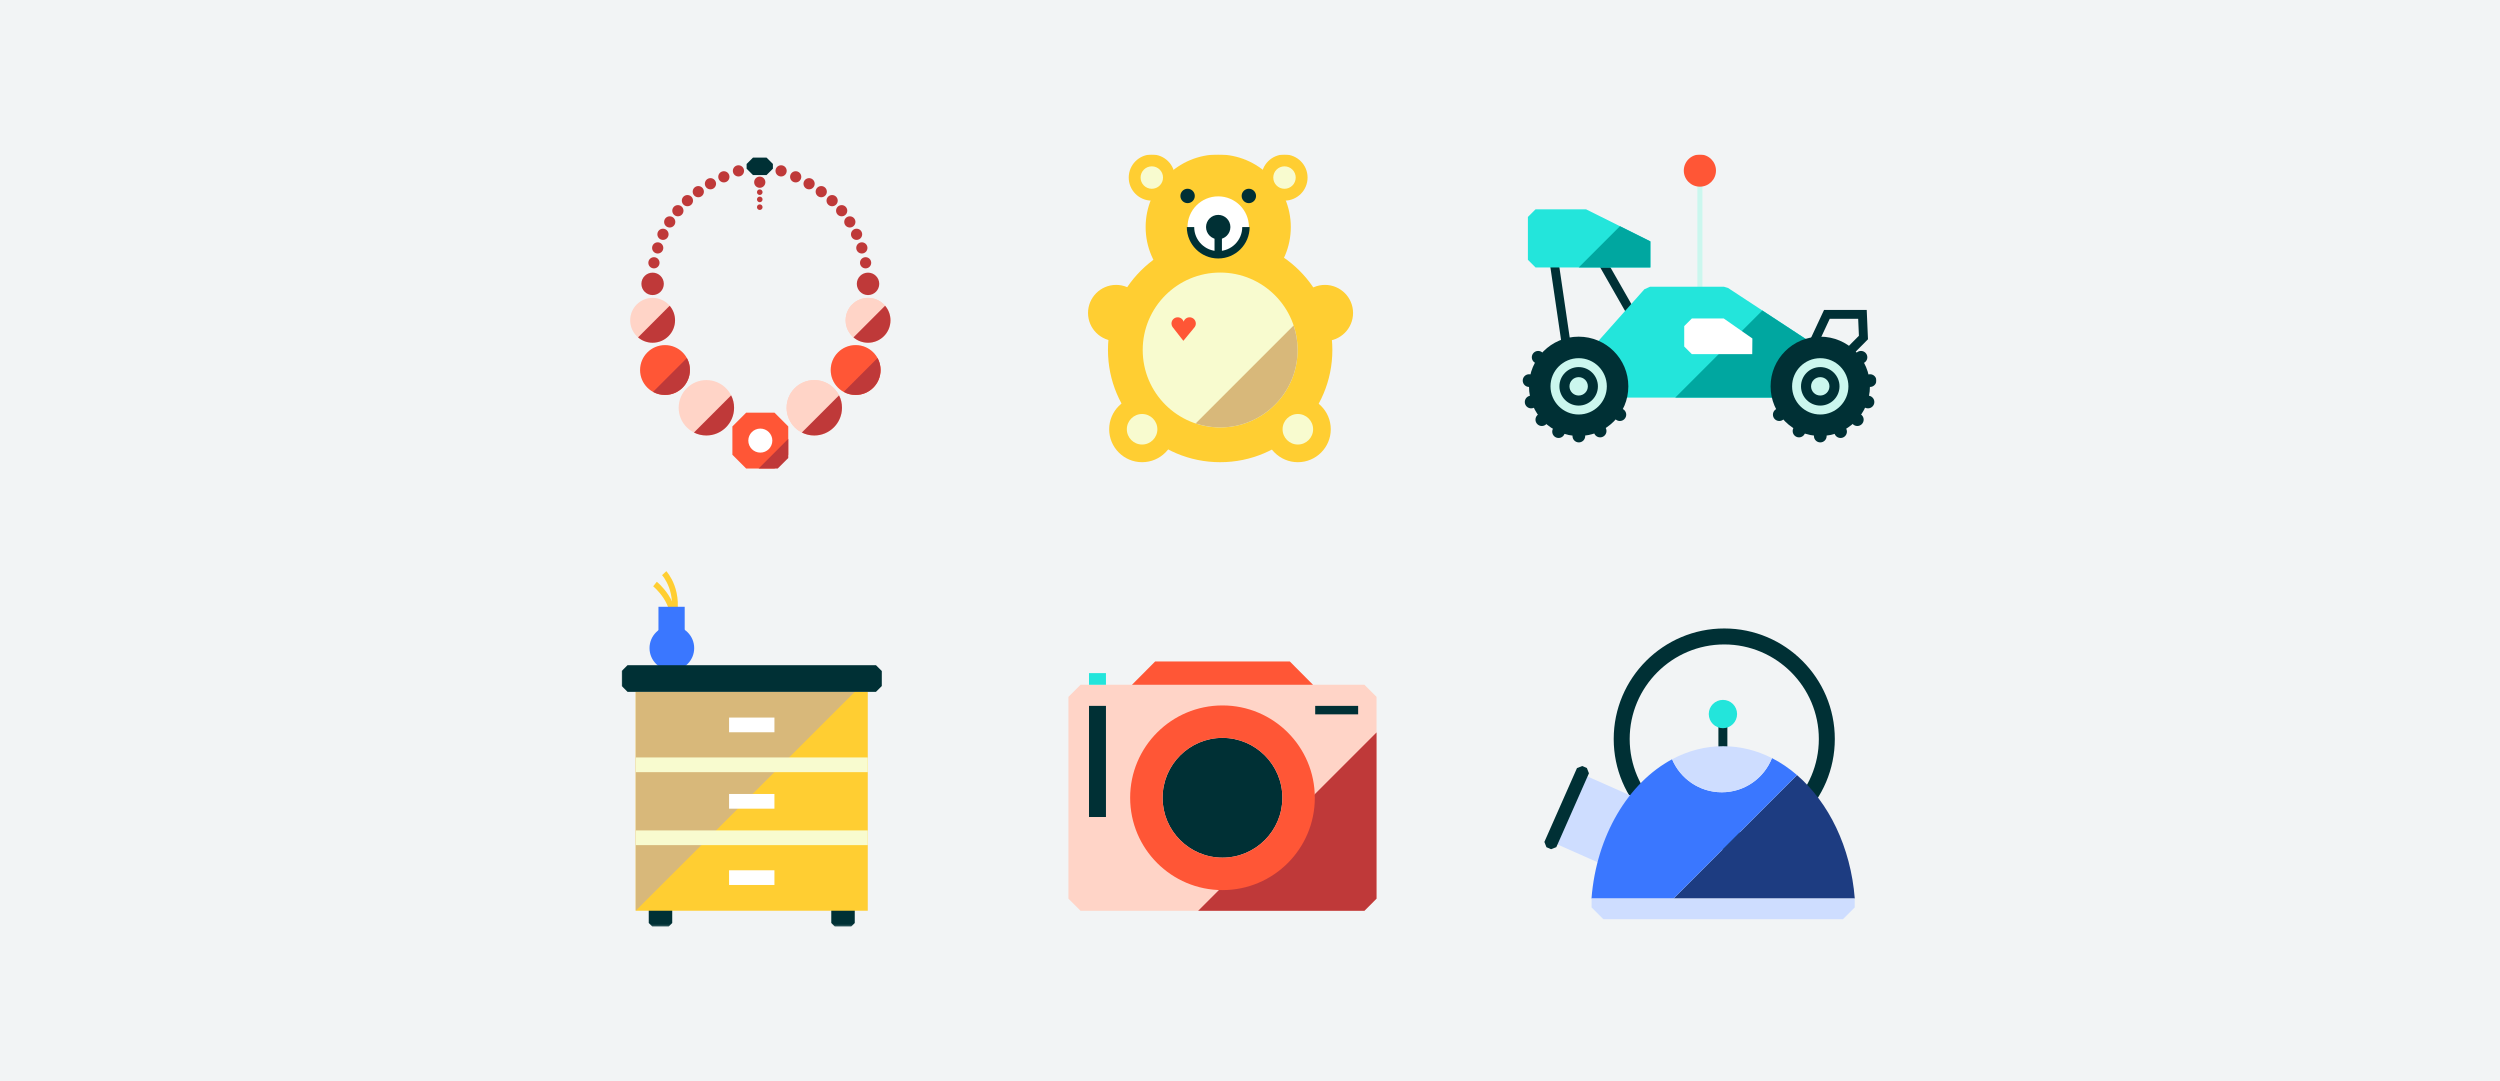 <?xml version="1.0" encoding="UTF-8"?>
<svg width="1327px" height="574px" viewBox="0 0 1327 574" version="1.1" xmlns="http://www.w3.org/2000/svg" xmlns:xlink="http://www.w3.org/1999/xlink">
    <!-- Generator: Sketch 59.1 (86144) - https://sketch.com -->
    <title>module</title>
    <desc>Created with Sketch.</desc>
    <defs>
        <polygon id="path-1" points="0 409.826 666 409.826 666 0 0 0"></polygon>
    </defs>
    <g id="ILLUSTRATION" stroke="none" stroke-width="1" fill="none" fill-rule="evenodd">
        <g transform="translate(-57, -3493)" id="illustration_types">
            <g transform="translate(0, 3290)">
                <g id="module" transform="translate(57, 203)">
                    <rect id="BG-Copy" fill="#F2F4F5" x="0" y="0" width="1327" height="574"></rect>
                    <g id="assets" transform="translate(330, 82)">
                        <path d="M376.537,336.246 L364.05,336.246 C362.584,334.78 361.762,333.958 360.295,332.492 L360.295,320.004 C361.762,318.538 362.584,317.716 364.05,316.25 L376.537,316.25 C378.003,317.716 378.825,318.538 380.291,320.004 L380.291,332.492 C378.825,333.958 378.003,334.78 376.537,336.246" id="Fill-1" fill="#003035"></path>
                        <polygon id="Fill-3" fill="#FFD4C7" points="394.234 281.468 243.553 281.468 237.125 287.896 237.125 395.017 243.553 401.445 394.234 401.445 400.662 395.017 400.662 287.896"></polygon>
                        <polygon id="Fill-5" fill="#BF3939" points="400.663 306.764 400.663 395.01 394.237 401.452 305.975 401.452"></polygon>
                        <path d="M318.894,309.671 C301.367,309.671 287.108,323.93 287.108,341.457 C287.108,358.984 301.367,373.242 318.894,373.242 C336.421,373.242 350.68,358.984 350.68,341.457 C350.68,323.93 336.421,309.671 318.894,309.671" id="Fill-7" fill="#003035"></path>
                        <path d="M318.894,373.242 C301.367,373.242 287.108,358.983 287.108,341.456 C287.108,323.929 301.367,309.671 318.894,309.671 C336.421,309.671 350.68,323.929 350.68,341.456 C350.68,358.983 336.421,373.242 318.894,373.242 M318.894,292.444 C291.825,292.444 269.882,314.388 269.882,341.456 C269.882,368.525 291.825,390.469 318.894,390.469 C345.963,390.469 367.906,368.525 367.906,341.456 C367.906,314.388 345.963,292.444 318.894,292.444" id="Fill-9" fill="#FF5636"></path>
                        <polygon id="Fill-11" fill="#FF5636" points="354.639 269.106 319.389 269.106 318.399 269.106 283.149 269.106 270.851 281.478 318.399 281.478 319.389 281.478 366.937 281.478"></polygon>
                        <mask id="mask-2" fill="white">
                            <use xlink:href="#path-1"></use>
                        </mask>
                        <g id="Clip-14"></g>
                        <polygon id="Fill-13" fill="#23E5DB" mask="url(#mask-2)" points="248.042 281.477 257.04 281.477 257.04 275.291 248.042 275.291"></polygon>
                        <polygon id="Fill-15" fill="#003035" mask="url(#mask-2)" points="248.042 351.666 257.04 351.666 257.04 292.679 248.042 292.679"></polygon>
                        <polygon id="Fill-16" fill="#003035" mask="url(#mask-2)" points="368.107 297.178 390.903 297.178 390.903 292.678 368.107 292.678"></polygon>
                        <path d="M26.819,407.935 L26.819,394.898 C26.08,394.159 25.666,393.745 24.927,393.006 L16.246,393.006 C15.507,393.745 15.093,394.159 14.354,394.898 L14.354,407.935 C15.093,408.673 15.507,409.088 16.246,409.827 L24.927,409.827 C25.666,409.088 26.08,408.673 26.819,407.935" id="Fill-17" fill="#003035" mask="url(#mask-2)"></path>
                        <path d="M123.706,407.935 L123.706,394.898 C122.967,394.159 122.553,393.745 121.814,393.006 L113.133,393.006 C112.394,393.745 111.98,394.159 111.241,394.898 L111.241,407.935 C111.98,408.673 112.394,409.088 113.133,409.827 L121.814,409.827 C122.553,409.088 122.967,408.673 123.706,407.935" id="Fill-18" fill="#003035" mask="url(#mask-2)"></path>
                        <path d="M22.551,222.234 C22.551,222.234 31.779,232.119 26.774,248.686" id="Stroke-19" stroke="#FFCE32" stroke-width="3.091" mask="url(#mask-2)"></path>
                        <path d="M17.667,228.013 C17.667,228.013 30.334,238.12 26.781,251.575" id="Stroke-20" stroke="#FFCE32" stroke-width="3.091" mask="url(#mask-2)"></path>
                        <polygon id="Fill-21" fill="#3A77FF" mask="url(#mask-2)" points="19.508 268.536 33.438 268.536 33.438 240.084 19.508 240.084"></polygon>
                        <path d="M38.476,262.016 C38.476,255.469 33.168,250.161 26.621,250.161 C20.074,250.161 14.766,255.469 14.766,262.016 C14.766,268.563 20.074,273.871 26.621,273.871 C33.168,273.871 38.476,268.563 38.476,262.016" id="Fill-22" fill="#3A77FF" mask="url(#mask-2)"></path>
                        <polygon id="Fill-23" fill="#FFCE32" mask="url(#mask-2)" points="7.451 401.416 130.609 401.416 130.609 285.227 7.451 285.227"></polygon>
                        <polygon id="Fill-24" fill="#D8B87A" mask="url(#mask-2)" points="123.721 285.227 7.451 285.227 7.451 401.386"></polygon>
                        <path d="M134.969,271.081 L3.091,271.081 C1.884,272.288 1.207,272.965 0,274.172 L0,282.136 C1.207,283.344 1.884,284.02 3.091,285.227 L134.969,285.227 C136.176,284.02 136.853,283.344 138.06,282.136 L138.06,274.172 C136.853,272.965 136.176,272.288 134.969,271.081" id="Fill-25" fill="#003035" mask="url(#mask-2)"></path>
                        <line x1="7.451" y1="323.957" x2="130.609" y2="323.957" id="Stroke-26" stroke="#F8FBCF" stroke-width="7.801" mask="url(#mask-2)"></line>
                        <line x1="7.451" y1="362.686" x2="130.609" y2="362.686" id="Stroke-27" stroke="#F8FBCF" stroke-width="7.801" mask="url(#mask-2)"></line>
                        <line x1="56.99" y1="343.343" x2="81.07" y2="343.343" id="Stroke-28" stroke="#FFFFFF" stroke-width="7.801" mask="url(#mask-2)"></line>
                        <line x1="56.99" y1="383.845" x2="81.07" y2="383.845" id="Stroke-29" stroke="#FFFFFF" stroke-width="7.801" mask="url(#mask-2)"></line>
                        <line x1="56.99" y1="302.787" x2="81.07" y2="302.787" id="Stroke-30" stroke="#FFFFFF" stroke-width="7.801" mask="url(#mask-2)"></line>
                        <path d="M501.509,104.31 C500.354,104.31 499.344,103.464 499.172,102.288 L491.981,53.299 C491.791,52.007 492.685,50.805 493.977,50.615 C495.28,50.425 496.472,51.32 496.661,52.612 L503.852,101.601 C504.041,102.893 503.148,104.095 501.855,104.285 C501.739,104.302 501.623,104.31 501.509,104.31" id="Fill-31" fill="#003035" mask="url(#mask-2)"></path>
                        <path d="M537.619,89.478 C536.797,89.478 535.999,89.05 535.562,88.285 L515.636,53.379 C514.99,52.245 515.385,50.8 516.519,50.153 C517.653,49.505 519.097,49.9 519.745,51.035 L539.67,85.941 C540.317,87.076 539.923,88.519 538.788,89.166 C538.419,89.379 538.015,89.478 537.619,89.478" id="Fill-32" fill="#003035" mask="url(#mask-2)"></path>
                        <path d="M546.03,59.965 L485.066,59.965 C483.482,58.382 482.594,57.494 481.011,55.91 L481.011,33.158 C482.594,31.574 483.482,30.687 485.066,29.103 L511.873,29.103 L546.03,46.123 L546.03,59.965 Z" id="Fill-33" fill="#23E5DB" mask="url(#mask-2)"></path>
                        <path d="M572.3,72.884 C571.554,72.884 570.949,72.279 570.949,71.532 L570.949,10.79 C570.949,10.044 571.554,9.438 572.3,9.438 C573.046,9.438 573.651,10.044 573.651,10.79 L573.651,71.532 C573.651,72.279 573.046,72.884 572.3,72.884" id="Fill-34" fill="#CBF7EE" mask="url(#mask-2)"></path>
                        <path d="M580.843,8.543 C580.843,3.825 577.018,-0.001 572.3,-0.001 C567.582,-0.001 563.757,3.825 563.757,8.543 C563.757,13.261 567.582,17.085 572.3,17.085 C577.018,17.085 580.843,13.261 580.843,8.543" id="Fill-35" fill="#FF5636" mask="url(#mask-2)"></path>
                        <path d="M515.669,102.094 L529.602,129.06 L614.77,129.06 L630.051,98.948 L587.244,70.849 C586.486,70.622 585.777,70.41 585.019,70.184 L545.86,70.184 C544.804,70.658 543.887,71.07 542.83,71.545 L515.669,102.094 Z" id="Fill-36" fill="#23E5DB" mask="url(#mask-2)"></path>
                        <path d="M534.32,123.068 C534.32,108.505 522.515,96.701 507.953,96.701 C493.391,96.701 481.586,108.505 481.586,123.068 C481.586,137.63 493.391,149.435 507.953,149.435 C522.515,149.435 534.32,137.63 534.32,123.068" id="Fill-37" fill="#003035" mask="url(#mask-2)"></path>
                        <path d="M507.954,112.849 C502.319,112.849 497.735,117.433 497.735,123.069 C497.735,128.703 502.319,133.287 507.954,133.287 C513.589,133.287 518.173,128.703 518.173,123.069 C518.173,117.433 513.589,112.849 507.954,112.849 M507.954,138.018 C499.71,138.018 493.004,131.311 493.004,123.069 C493.004,114.825 499.71,108.119 507.954,108.119 C516.197,108.119 522.903,114.825 522.903,123.069 C522.903,131.311 516.197,138.018 507.954,138.018" id="Fill-38" fill="#CBF7EE" mask="url(#mask-2)"></path>
                        <path d="M489.827,107.647 C489.827,105.784 488.318,104.275 486.456,104.275 C484.595,104.275 483.085,105.784 483.085,107.647 C483.085,109.508 484.595,111.017 486.456,111.017 C488.318,111.017 489.827,109.508 489.827,107.647" id="Fill-39" fill="#003035" mask="url(#mask-2)"></path>
                        <path d="M485.007,120.017 C485.007,118.155 483.498,116.646 481.636,116.646 C479.775,116.646 478.266,118.155 478.266,120.017 C478.266,121.879 479.775,123.388 481.636,123.388 C483.498,123.388 485.007,121.879 485.007,120.017" id="Fill-40" fill="#003035" mask="url(#mask-2)"></path>
                        <path d="M486.104,131.387 C486.104,129.525 484.595,128.016 482.733,128.016 C480.872,128.016 479.363,129.525 479.363,131.387 C479.363,133.249 480.872,134.758 482.733,134.758 C484.595,134.758 486.104,133.249 486.104,131.387" id="Fill-41" fill="#003035" mask="url(#mask-2)"></path>
                        <path d="M491.771,140.754 C491.771,138.892 490.262,137.383 488.4,137.383 C486.539,137.383 485.029,138.892 485.029,140.754 C485.029,142.616 486.539,144.125 488.4,144.125 C490.262,144.125 491.771,142.616 491.771,140.754" id="Fill-42" fill="#003035" mask="url(#mask-2)"></path>
                        <path d="M500.661,147.112 C500.661,145.25 499.152,143.741 497.29,143.741 C495.429,143.741 493.92,145.25 493.92,147.112 C493.92,148.974 495.429,150.483 497.29,150.483 C499.152,150.483 500.661,148.974 500.661,147.112" id="Fill-43" fill="#003035" mask="url(#mask-2)"></path>
                        <path d="M511.428,149.458 C511.428,147.596 509.919,146.088 508.057,146.088 C506.196,146.088 504.686,147.596 504.686,149.458 C504.686,151.32 506.196,152.829 508.057,152.829 C509.919,152.829 511.428,151.32 511.428,149.458" id="Fill-44" fill="#003035" mask="url(#mask-2)"></path>
                        <path d="M522.722,146.788 C522.722,144.927 521.213,143.417 519.351,143.417 C517.49,143.417 515.981,144.927 515.981,146.788 C515.981,148.65 517.49,150.159 519.351,150.159 C521.213,150.159 522.722,148.65 522.722,146.788" id="Fill-45" fill="#003035" mask="url(#mask-2)"></path>
                        <path d="M533.198,138.096 C533.198,136.235 531.689,134.725 529.827,134.725 C527.966,134.725 526.456,136.235 526.456,138.096 C526.456,139.958 527.966,141.467 529.827,141.467 C531.689,141.467 533.198,139.958 533.198,138.096" id="Fill-46" fill="#003035" mask="url(#mask-2)"></path>
                        <path d="M654.438,107.647 C654.438,105.784 655.947,104.275 657.809,104.275 C659.67,104.275 661.179,105.784 661.179,107.647 C661.179,109.508 659.67,111.017 657.809,111.017 C655.947,111.017 654.438,109.508 654.438,107.647" id="Fill-47" fill="#003035" mask="url(#mask-2)"></path>
                        <path d="M659.258,120.017 C659.258,118.155 660.767,116.646 662.629,116.646 C664.49,116.646 666,118.155 666,120.017 C666,121.879 664.49,123.388 662.629,123.388 C660.767,123.388 659.258,121.879 659.258,120.017" id="Fill-48" fill="#003035" mask="url(#mask-2)"></path>
                        <path d="M658.161,131.387 C658.161,129.525 659.67,128.016 661.532,128.016 C663.393,128.016 664.903,129.525 664.903,131.387 C664.903,133.249 663.393,134.758 661.532,134.758 C659.67,134.758 658.161,133.249 658.161,131.387" id="Fill-49" fill="#003035" mask="url(#mask-2)"></path>
                        <path d="M652.494,140.754 C652.494,138.892 654.003,137.383 655.865,137.383 C657.726,137.383 659.235,138.892 659.235,140.754 C659.235,142.616 657.726,144.125 655.865,144.125 C654.003,144.125 652.494,142.616 652.494,140.754" id="Fill-50" fill="#003035" mask="url(#mask-2)"></path>
                        <path d="M643.604,147.112 C643.604,145.25 645.113,143.741 646.975,143.741 C648.836,143.741 650.346,145.25 650.346,147.112 C650.346,148.974 648.836,150.483 646.975,150.483 C645.113,150.483 643.604,148.974 643.604,147.112" id="Fill-51" fill="#003035" mask="url(#mask-2)"></path>
                        <path d="M632.838,149.458 C632.838,147.596 634.347,146.088 636.209,146.088 C638.07,146.088 639.579,147.596 639.579,149.458 C639.579,151.32 638.07,152.829 636.209,152.829 C634.347,152.829 632.838,151.32 632.838,149.458" id="Fill-52" fill="#003035" mask="url(#mask-2)"></path>
                        <path d="M621.543,146.788 C621.543,144.927 623.052,143.417 624.914,143.417 C626.775,143.417 628.285,144.927 628.285,146.788 C628.285,148.65 626.775,150.159 624.914,150.159 C623.052,150.159 621.543,148.65 621.543,146.788" id="Fill-53" fill="#003035" mask="url(#mask-2)"></path>
                        <path d="M611.067,138.096 C611.067,136.235 612.576,134.725 614.438,134.725 C616.299,134.725 617.808,136.235 617.808,138.096 C617.808,139.958 616.299,141.467 614.438,141.467 C612.576,141.467 611.067,139.958 611.067,138.096" id="Fill-54" fill="#003035" mask="url(#mask-2)"></path>
                        <path d="M512.834,123.068 C512.834,120.372 510.649,118.187 507.954,118.187 C505.258,118.187 503.073,120.372 503.073,123.068 C503.073,125.763 505.258,127.948 507.954,127.948 C510.649,127.948 512.834,125.763 512.834,123.068" id="Fill-55" fill="#CBF7EE" mask="url(#mask-2)"></path>
                        <polygon id="Fill-56" fill="#00A7A0" mask="url(#mask-2)" points="630.051 98.95 614.772 129.062 559.19 129.062 605.446 82.806"></polygon>
                        <path d="M600.085,105.989 L568.038,105.989 C566.455,104.406 565.567,103.518 563.983,101.935 L563.983,91.097 L568.038,87.043 L584.957,87.043 L600.163,97.662 L600.085,105.989 Z" id="Fill-57" fill="#FFFFFF" mask="url(#mask-2)"></path>
                        <path d="M636.554,97.228 L649.553,103.434 L656.707,96.219 L656.322,87.234 L641.218,87.234 L636.554,97.228 Z M650.545,109.15 L630.285,99.477 L638.207,82.504 L660.856,82.504 L661.521,98.082 L650.545,109.15 Z" id="Fill-58" fill="#003035" mask="url(#mask-2)"></path>
                        <path d="M662.56,123.068 C662.56,108.505 650.755,96.701 636.193,96.701 C621.631,96.701 609.826,108.505 609.826,123.068 C609.826,137.63 621.631,149.435 636.193,149.435 C650.755,149.435 662.56,137.63 662.56,123.068" id="Fill-59" fill="#003035" mask="url(#mask-2)"></path>
                        <path d="M636.193,112.849 C630.558,112.849 625.974,117.433 625.974,123.069 C625.974,128.703 630.558,133.287 636.193,133.287 C641.828,133.287 646.412,128.703 646.412,123.069 C646.412,117.433 641.828,112.849 636.193,112.849 M636.193,138.018 C627.95,138.018 621.243,131.311 621.243,123.069 C621.243,114.825 627.95,108.119 636.193,108.119 C644.436,108.119 651.143,114.825 651.143,123.069 C651.143,131.311 644.436,138.018 636.193,138.018" id="Fill-60" fill="#CBF7EE" mask="url(#mask-2)"></path>
                        <path d="M641.074,123.068 C641.074,120.372 638.889,118.187 636.193,118.187 C633.498,118.187 631.313,120.372 631.313,123.068 C631.313,125.763 633.498,127.948 636.193,127.948 C638.889,127.948 641.074,125.763 641.074,123.068" id="Fill-61" fill="#CBF7EE" mask="url(#mask-2)"></path>
                        <polygon id="Fill-62" fill="#00A7A0" mask="url(#mask-2)" points="546.03 46.125 546.03 59.965 507.977 59.965 529.872 38.07"></polygon>
                        <path d="M81.102,166.698 L66.058,166.698 C63.205,163.844 61.605,162.245 58.752,159.392 L58.752,144.348 C61.605,141.495 63.205,139.896 66.058,137.042 L81.102,137.042 C83.955,139.896 85.555,141.495 88.408,144.348 L88.408,159.392 C85.555,162.245 83.955,163.844 81.102,166.698" id="Fill-63" fill="#FF5636" mask="url(#mask-2)"></path>
                        <path d="M76.881,10.918 L69.681,10.918 C68.361,9.598 67.621,8.858 66.301,7.538 L66.301,5.038 C67.621,3.718 68.361,2.978 69.681,1.658 L76.881,1.658 L80.261,5.038 L80.261,7.538 C78.941,8.858 78.201,9.598 76.881,10.918" id="Fill-64" fill="#003035" mask="url(#mask-2)"></path>
                        <path d="M116.922,134.445 C116.922,126.325 110.339,119.742 102.22,119.742 C94.1,119.742 87.517,126.325 87.517,134.445 C87.517,142.565 94.1,149.147 102.22,149.147 C110.339,149.147 116.922,142.565 116.922,134.445" id="Fill-65" fill="#FFD4C7" mask="url(#mask-2)"></path>
                        <path d="M59.642,134.445 C59.642,126.325 53.06,119.742 44.94,119.742 C36.82,119.742 30.237,126.325 30.237,134.445 C30.237,142.565 36.82,149.147 44.94,149.147 C53.06,149.147 59.642,142.565 59.642,134.445" id="Fill-66" fill="#FFD4C7" mask="url(#mask-2)"></path>
                        <path d="M137.409,114.408 C137.409,107.1 131.485,101.176 124.177,101.176 C116.869,101.176 110.945,107.1 110.945,114.408 C110.945,121.716 116.869,127.64 124.177,127.64 C131.485,127.64 137.409,121.716 137.409,114.408" id="Fill-67" fill="#FFD4C7" mask="url(#mask-2)"></path>
                        <path d="M79.959,151.87 C79.959,148.348 77.103,145.492 73.58,145.492 C70.058,145.492 67.202,148.348 67.202,151.87 C67.202,155.393 70.058,158.249 73.58,158.249 C77.103,158.249 79.959,155.393 79.959,151.87" id="Fill-68" fill="#FFFFFF" mask="url(#mask-2)"></path>
                        <path d="M36.215,114.408 C36.215,107.1 30.291,101.176 22.983,101.176 C15.675,101.176 9.751,107.1 9.751,114.408 C9.751,121.716 15.675,127.64 22.983,127.64 C30.291,127.64 36.215,121.716 36.215,114.408" id="Fill-69" fill="#FF5636" mask="url(#mask-2)"></path>
                        <path d="M142.661,88.017 C142.661,81.44 137.329,76.108 130.752,76.108 C124.175,76.108 118.843,81.44 118.843,88.017 C118.843,94.594 124.175,99.926 130.752,99.926 C137.329,99.926 142.661,94.594 142.661,88.017" id="Fill-70" fill="#FFD4C7" mask="url(#mask-2)"></path>
                        <path d="M28.317,88.017 C28.317,81.44 22.985,76.108 16.408,76.108 C9.831,76.108 4.499,81.44 4.499,88.017 C4.499,94.594 9.831,99.926 16.408,99.926 C22.985,99.926 28.317,94.594 28.317,88.017" id="Fill-71" fill="#FFD4C7" mask="url(#mask-2)"></path>
                        <path d="M136.706,68.671 C136.706,65.382 134.04,62.716 130.752,62.716 C127.463,62.716 124.797,65.382 124.797,68.671 C124.797,71.96 127.463,74.625 130.752,74.625 C134.04,74.625 136.706,71.96 136.706,68.671" id="Fill-72" fill="#BF3939" mask="url(#mask-2)"></path>
                        <path d="M22.362,68.671 C22.362,65.382 19.696,62.716 16.408,62.716 C13.119,62.716 10.453,65.382 10.453,68.671 C10.453,71.96 13.119,74.625 16.408,74.625 C19.696,74.625 22.362,71.96 22.362,68.671" id="Fill-73" fill="#BF3939" mask="url(#mask-2)"></path>
                        <path d="M132.436,57.488 C132.436,55.843 131.103,54.51 129.459,54.51 C127.815,54.51 126.482,55.843 126.482,57.488 C126.482,59.132 127.815,60.465 129.459,60.465 C131.103,60.465 132.436,59.132 132.436,57.488" id="Fill-74" fill="#BF3939" mask="url(#mask-2)"></path>
                        <path d="M130.443,49.593 C130.443,47.949 129.11,46.616 127.466,46.616 C125.821,46.616 124.488,47.949 124.488,49.593 C124.488,51.238 125.821,52.571 127.466,52.571 C129.11,52.571 130.443,51.238 130.443,49.593" id="Fill-75" fill="#BF3939" mask="url(#mask-2)"></path>
                        <path d="M127.645,42.369 C127.645,40.725 126.312,39.392 124.668,39.392 C123.024,39.392 121.691,40.725 121.691,42.369 C121.691,44.014 123.024,45.347 124.668,45.347 C126.312,45.347 127.645,44.014 127.645,42.369" id="Fill-76" fill="#BF3939" mask="url(#mask-2)"></path>
                        <path d="M124.067,35.794 C124.067,34.149 122.734,32.817 121.09,32.817 C119.445,32.817 118.112,34.149 118.112,35.794 C118.112,37.438 119.445,38.771 121.09,38.771 C122.734,38.771 124.067,37.438 124.067,35.794" id="Fill-77" fill="#BF3939" mask="url(#mask-2)"></path>
                        <path d="M119.732,29.846 C119.732,28.201 118.399,26.868 116.755,26.868 C115.111,26.868 113.778,28.201 113.778,29.846 C113.778,31.49 115.111,32.823 116.755,32.823 C118.399,32.823 119.732,31.49 119.732,29.846" id="Fill-78" fill="#BF3939" mask="url(#mask-2)"></path>
                        <path d="M114.667,24.5 C114.667,22.856 113.334,21.523 111.69,21.523 C110.045,21.523 108.712,22.856 108.712,24.5 C108.712,26.145 110.045,27.478 111.69,27.478 C113.334,27.478 114.667,26.145 114.667,24.5" id="Fill-79" fill="#BF3939" mask="url(#mask-2)"></path>
                        <path d="M108.894,19.735 C108.894,18.091 107.561,16.758 105.917,16.758 C104.272,16.758 102.939,18.091 102.939,19.735 C102.939,21.38 104.272,22.713 105.917,22.713 C107.561,22.713 108.894,21.38 108.894,19.735" id="Fill-80" fill="#BF3939" mask="url(#mask-2)"></path>
                        <path d="M102.44,15.529 C102.44,13.885 101.107,12.552 99.463,12.552 C97.818,12.552 96.485,13.885 96.485,15.529 C96.485,17.174 97.818,18.506 99.463,18.506 C101.107,18.506 102.44,17.174 102.44,15.529" id="Fill-81" fill="#BF3939" mask="url(#mask-2)"></path>
                        <path d="M95.327,11.858 C95.327,10.213 93.994,8.88 92.35,8.88 C90.706,8.88 89.373,10.213 89.373,11.858 C89.373,13.502 90.706,14.835 92.35,14.835 C93.994,14.835 95.327,13.502 95.327,11.858" id="Fill-82" fill="#BF3939" mask="url(#mask-2)"></path>
                        <path d="M87.582,8.699 C87.582,7.055 86.249,5.722 84.605,5.722 C82.961,5.722 81.628,7.055 81.628,8.699 C81.628,10.344 82.961,11.677 84.605,11.677 C86.249,11.677 87.582,10.344 87.582,8.699" id="Fill-83" fill="#BF3939" mask="url(#mask-2)"></path>
                        <path d="M14.137,57.488 C14.137,55.843 15.47,54.51 17.114,54.51 C18.759,54.51 20.092,55.843 20.092,57.488 C20.092,59.132 18.759,60.465 17.114,60.465 C15.47,60.465 14.137,59.132 14.137,57.488" id="Fill-84" fill="#BF3939" mask="url(#mask-2)"></path>
                        <path d="M16.13,49.593 C16.13,47.949 17.463,46.616 19.107,46.616 C20.752,46.616 22.084,47.949 22.084,49.593 C22.084,51.238 20.752,52.571 19.107,52.571 C17.463,52.571 16.13,51.238 16.13,49.593" id="Fill-85" fill="#BF3939" mask="url(#mask-2)"></path>
                        <path d="M18.928,42.369 C18.928,40.725 20.262,39.392 21.905,39.392 C23.55,39.392 24.884,40.725 24.884,42.369 C24.884,44.014 23.55,45.347 21.905,45.347 C20.262,45.347 18.928,44.014 18.928,42.369" id="Fill-86" fill="#BF3939" mask="url(#mask-2)"></path>
                        <path d="M22.507,35.794 C22.507,34.149 23.84,32.817 25.484,32.817 C27.129,32.817 28.461,34.149 28.461,35.794 C28.461,37.438 27.129,38.771 25.484,38.771 C23.84,38.771 22.507,37.438 22.507,35.794" id="Fill-87" fill="#BF3939" mask="url(#mask-2)"></path>
                        <path d="M26.841,29.846 C26.841,28.201 28.174,26.868 29.818,26.868 C31.463,26.868 32.796,28.201 32.796,29.846 C32.796,31.49 31.463,32.823 29.818,32.823 C28.174,32.823 26.841,31.49 26.841,29.846" id="Fill-88" fill="#BF3939" mask="url(#mask-2)"></path>
                        <path d="M31.907,24.5 C31.907,22.856 33.24,21.523 34.884,21.523 C36.529,21.523 37.861,22.856 37.861,24.5 C37.861,26.145 36.529,27.478 34.884,27.478 C33.24,27.478 31.907,26.145 31.907,24.5" id="Fill-89" fill="#BF3939" mask="url(#mask-2)"></path>
                        <path d="M37.679,19.735 C37.679,18.091 39.013,16.758 40.657,16.758 C42.3,16.758 43.633,18.091 43.633,19.735 C43.633,21.38 42.3,22.713 40.657,22.713 C39.013,22.713 37.679,21.38 37.679,19.735" id="Fill-90" fill="#BF3939" mask="url(#mask-2)"></path>
                        <path d="M44.134,15.529 C44.134,13.885 45.467,12.552 47.111,12.552 C48.756,12.552 50.088,13.885 50.088,15.529 C50.088,17.174 48.756,18.506 47.111,18.506 C45.467,18.506 44.134,17.174 44.134,15.529" id="Fill-91" fill="#BF3939" mask="url(#mask-2)"></path>
                        <path d="M51.246,11.858 C51.246,10.213 52.579,8.88 54.223,8.88 C55.868,8.88 57.201,10.213 57.201,11.858 C57.201,13.502 55.868,14.835 54.223,14.835 C52.579,14.835 51.246,13.502 51.246,11.858" id="Fill-92" fill="#BF3939" mask="url(#mask-2)"></path>
                        <path d="M58.992,8.699 C58.992,7.055 60.325,5.722 61.969,5.722 C63.614,5.722 64.947,7.055 64.947,8.699 C64.947,10.344 63.614,11.677 61.969,11.677 C60.325,11.677 58.992,10.344 58.992,8.699" id="Fill-93" fill="#BF3939" mask="url(#mask-2)"></path>
                        <path d="M76.258,14.718 C76.258,13.074 74.925,11.741 73.281,11.741 C71.636,11.741 70.303,13.074 70.303,14.718 C70.303,16.363 71.636,17.696 73.281,17.696 C74.925,17.696 76.258,16.363 76.258,14.718" id="Fill-94" fill="#BF3939" mask="url(#mask-2)"></path>
                        <path d="M74.77,27.962 C74.77,27.14 74.104,26.473 73.281,26.473 C72.459,26.473 71.793,27.14 71.793,27.962 C71.793,28.784 72.459,29.45 73.281,29.45 C74.104,29.45 74.77,28.784 74.77,27.962" id="Fill-95" fill="#BF3939" mask="url(#mask-2)"></path>
                        <path d="M74.77,23.849 C74.77,23.027 74.104,22.36 73.281,22.36 C72.459,22.36 71.793,23.027 71.793,23.849 C71.793,24.671 72.459,25.338 73.281,25.338 C74.104,25.338 74.77,24.671 74.77,23.849" id="Fill-96" fill="#BF3939" mask="url(#mask-2)"></path>
                        <path d="M74.77,20.009 C74.77,19.187 74.104,18.52 73.281,18.52 C72.459,18.52 71.793,19.187 71.793,20.009 C71.793,20.831 72.459,21.498 73.281,21.498 C74.104,21.498 74.77,20.831 74.77,20.009" id="Fill-97" fill="#BF3939" mask="url(#mask-2)"></path>
                        <path d="M88.412,150.948 L88.412,161.109 C86.227,163.294 85,164.509 82.814,166.694 L72.667,166.694 L88.412,150.948 Z" id="Fill-98" fill="#BF3939" mask="url(#mask-2)"></path>
                        <path d="M137.409,114.408 C137.409,107.1 131.485,101.176 124.177,101.176 C116.869,101.176 110.945,107.1 110.945,114.408 C110.945,121.716 116.869,127.64 124.177,127.64 C131.485,127.64 137.409,121.716 137.409,114.408" id="Fill-99" fill="#FF5636" mask="url(#mask-2)"></path>
                        <path d="M36.211,114.402 C36.211,121.719 30.29,127.64 22.985,127.64 C20.671,127.64 18.513,127.046 16.625,126.011 L34.595,108.042 C35.629,109.929 36.211,112.088 36.211,114.402" id="Fill-100" fill="#BF3939" mask="url(#mask-2)"></path>
                        <path d="M137.409,114.402 C137.409,121.719 131.488,127.64 124.183,127.64 C121.869,127.64 119.711,127.046 117.823,126.011 L135.793,108.042 C136.827,109.929 137.409,112.088 137.409,114.402" id="Fill-101" fill="#BF3939" mask="url(#mask-2)"></path>
                        <path d="M142.661,88.017 C142.661,81.44 137.329,76.108 130.752,76.108 C124.175,76.108 118.843,81.44 118.843,88.017 C118.843,94.594 124.175,99.926 130.752,99.926 C137.329,99.926 142.661,94.594 142.661,88.017" id="Fill-102" fill="#FFD4C7" mask="url(#mask-2)"></path>
                        <path d="M28.312,88.018 C28.312,94.598 22.986,99.924 16.406,99.924 C13.459,99.924 10.744,98.851 8.676,97.08 L25.455,80.287 C27.239,82.355 28.312,85.07 28.312,88.018" id="Fill-103" fill="#BF3939" mask="url(#mask-2)"></path>
                        <path d="M142.661,88.018 C142.661,94.598 137.335,99.924 130.755,99.924 C127.808,99.924 125.093,98.851 123.025,97.08 L139.804,80.287 C141.588,82.355 142.661,85.07 142.661,88.018" id="Fill-104" fill="#BF3939" mask="url(#mask-2)"></path>
                        <path d="M116.922,134.445 C116.922,126.325 110.339,119.742 102.22,119.742 C94.1,119.742 87.517,126.325 87.517,134.445 C87.517,142.565 94.1,149.147 102.22,149.147 C110.339,149.147 116.922,142.565 116.922,134.445" id="Fill-105" fill="#FFD4C7" mask="url(#mask-2)"></path>
                        <path d="M59.648,134.44 C59.648,142.571 53.055,149.151 44.937,149.151 C42.571,149.151 40.321,148.595 38.344,147.588 L58.084,127.847 C59.093,129.825 59.648,132.075 59.648,134.44" id="Fill-106" fill="#BF3939" mask="url(#mask-2)"></path>
                        <path d="M116.922,134.44 C116.922,142.571 110.329,149.151 102.211,149.151 C99.845,149.151 97.595,148.595 95.618,147.588 L115.358,127.847 C116.367,129.825 116.922,132.075 116.922,134.44" id="Fill-107" fill="#BF3939" mask="url(#mask-2)"></path>
                        <polygon id="Fill-108" fill="#003035" mask="url(#mask-2)" points="582.131 320.078 586.888 320.078 586.888 295.394 582.131 295.394"></polygon>
                        <path d="M585.238,260.07 C557.557,260.07 535.036,282.591 535.036,310.272 C535.036,337.953 557.557,360.473 585.238,360.473 C612.919,360.473 635.44,337.953 635.44,310.272 C635.44,282.591 612.919,260.07 585.238,260.07 M585.238,368.955 C552.88,368.955 526.555,342.63 526.555,310.272 C526.555,277.914 552.88,251.589 585.238,251.589 C617.596,251.589 643.921,277.914 643.921,310.272 C643.921,342.63 617.596,368.955 585.238,368.955" id="Fill-109" fill="#003035" mask="url(#mask-2)"></path>
                        <path d="M592.046,297.013 C592.046,292.862 588.681,289.496 584.53,289.496 C580.378,289.496 577.013,292.862 577.013,297.013 C577.013,301.164 580.378,304.53 584.53,304.53 C588.681,304.53 592.046,301.164 592.046,297.013" id="Fill-110" fill="#23E5DB" mask="url(#mask-2)"></path>
                        <polygon id="Fill-111" fill="#CEDDFF" mask="url(#mask-2)" points="529.619 380.819 493.553 364.84 509.533 328.774 545.599 344.753"></polygon>
                        <path d="M654.513,394.923 L558.349,394.923 L623.857,329.415 C640.707,343.969 652.373,367.645 654.513,394.923" id="Fill-112" fill="#1D3C81" mask="url(#mask-2)"></path>
                        <path d="M623.857,329.415 L558.35,394.923 L514.768,394.923 C517.385,361.509 534.293,333.481 557.553,321.02 C561.88,331.306 572.072,338.536 583.927,338.536 C596.044,338.536 606.389,331.02 610.552,320.401 C615.26,322.791 619.72,325.824 623.857,329.415" id="Fill-113" fill="#3A77FF" mask="url(#mask-2)"></path>
                        <path d="M610.55,320.401 C606.388,331.025 596.045,338.538 583.932,338.538 C572.07,338.538 561.883,331.306 557.554,321.015 C565.889,316.551 575.036,314.085 584.64,314.085 C593.787,314.085 602.538,316.332 610.55,320.401" id="Fill-114" fill="#CEDDFF" mask="url(#mask-2)"></path>
                        <path d="M654.478,394.932 L654.478,399.666 C652.043,402.101 650.67,403.464 648.235,405.91 L521.057,405.91 C518.622,403.464 517.248,402.101 514.813,399.666 L514.813,394.932 L654.478,394.932 Z" id="Fill-115" fill="#CEDDFF" mask="url(#mask-2)"></path>
                        <path d="M493.311,368.758 L490.851,367.695 C490.422,366.6 490.181,365.987 489.752,364.892 L507.07,325.69 C508.155,325.265 508.767,325.025 509.851,324.6 L512.311,325.663 C512.741,326.76 512.98,327.37 513.41,328.467 L496.092,367.669 C495.008,368.093 494.395,368.333 493.311,368.758" id="Fill-116" fill="#003035" mask="url(#mask-2)"></path>
                        <path d="M355.159,38.527 C355.159,17.249 337.909,-0.001 316.63,-0.001 C295.353,-0.001 278.103,17.249 278.103,38.527 C278.103,59.805 295.353,77.055 316.63,77.055 C337.909,77.055 355.159,59.805 355.159,38.527" id="Fill-117" fill="#FFCE32" mask="url(#mask-2)"></path>
                        <path d="M377.214,103.782 C377.214,70.893 350.552,44.23 317.662,44.23 C284.773,44.23 258.11,70.893 258.11,103.782 C258.11,136.672 284.773,163.334 317.662,163.334 C350.552,163.334 377.214,136.672 377.214,103.782" id="Fill-118" fill="#FFCE32" mask="url(#mask-2)"></path>
                        <path d="M304.198,22.009 C304.198,19.898 302.487,18.187 300.376,18.187 C298.265,18.187 296.554,19.898 296.554,22.009 C296.554,24.12 298.265,25.831 300.376,25.831 C302.487,25.831 304.198,24.12 304.198,22.009" id="Fill-119" fill="#003035" mask="url(#mask-2)"></path>
                        <path d="M336.708,22.009 C336.708,19.898 334.997,18.187 332.886,18.187 C330.775,18.187 329.064,19.898 329.064,22.009 C329.064,24.12 330.775,25.831 332.886,25.831 C334.997,25.831 336.708,24.12 336.708,22.009" id="Fill-120" fill="#003035" mask="url(#mask-2)"></path>
                        <path d="M277.339,84.126 C277.339,75.894 270.666,69.221 262.433,69.221 C254.201,69.221 247.528,75.894 247.528,84.126 C247.528,92.358 254.201,99.031 262.433,99.031 C270.666,99.031 277.339,92.358 277.339,84.126" id="Fill-121" fill="#FFCE32" mask="url(#mask-2)"></path>
                        <path d="M388.205,84.126 C388.205,75.894 381.532,69.221 373.299,69.221 C365.067,69.221 358.394,75.894 358.394,84.126 C358.394,92.358 365.067,99.031 373.299,99.031 C381.532,99.031 388.205,92.358 388.205,84.126" id="Fill-122" fill="#FFCE32" mask="url(#mask-2)"></path>
                        <path d="M358.769,103.782 C358.769,81.078 340.364,62.674 317.66,62.674 C294.957,62.674 276.552,81.078 276.552,103.782 C276.552,126.486 294.957,144.891 317.66,144.891 C340.364,144.891 358.769,126.486 358.769,103.782" id="Fill-123" fill="#F8FBCF" mask="url(#mask-2)"></path>
                        <path d="M358.772,103.776 C358.772,126.483 340.37,144.884 317.663,144.884 C313.118,144.884 308.728,144.141 304.648,142.767 L356.653,90.76 C358.028,94.841 358.772,99.232 358.772,103.776" id="Fill-124" fill="#D8B87A" mask="url(#mask-2)"></path>
                        <path d="M332.932,38.527 C332.932,29.525 325.634,22.226 316.63,22.226 C307.628,22.226 300.329,29.525 300.329,38.527 C300.329,47.53 307.628,54.828 316.63,54.828 C325.634,54.828 332.932,47.53 332.932,38.527" id="Fill-125" fill="#FFFFFF" mask="url(#mask-2)"></path>
                        <path d="M323.096,38.527 C323.096,34.957 320.201,32.062 316.631,32.062 C313.06,32.062 310.166,34.957 310.166,38.527 C310.166,42.098 313.06,44.992 316.631,44.992 C320.201,44.992 323.096,42.098 323.096,38.527" id="Fill-126" fill="#003035" mask="url(#mask-2)"></path>
                        <path d="M376.373,145.855 C376.373,136.202 368.547,128.375 358.894,128.375 C349.24,128.375 341.415,136.202 341.415,145.855 C341.415,155.508 349.24,163.333 358.894,163.333 C368.547,163.333 376.373,155.508 376.373,145.855" id="Fill-127" fill="#FFCE32" mask="url(#mask-2)"></path>
                        <path d="M366.998,145.855 C366.998,141.379 363.37,137.75 358.894,137.75 C354.418,137.75 350.79,141.379 350.79,145.855 C350.79,150.331 354.418,153.958 358.894,153.958 C363.37,153.958 366.998,150.331 366.998,145.855" id="Fill-128" fill="#F8FBCF" mask="url(#mask-2)"></path>
                        <path d="M293.706,145.855 C293.706,136.202 285.88,128.375 276.227,128.375 C266.573,128.375 258.748,136.202 258.748,145.855 C258.748,155.508 266.573,163.333 276.227,163.333 C285.88,163.333 293.706,155.508 293.706,145.855" id="Fill-129" fill="#FFCE32" mask="url(#mask-2)"></path>
                        <path d="M284.331,145.855 C284.331,141.379 280.703,137.75 276.227,137.75 C271.751,137.75 268.123,141.379 268.123,145.855 C268.123,150.331 271.751,153.958 276.227,153.958 C280.703,153.958 284.331,150.331 284.331,145.855" id="Fill-130" fill="#F8FBCF" mask="url(#mask-2)"></path>
                        <path d="M304.744,89.725 C304.744,90.519 304.46,91.242 303.979,91.823 C303.979,91.823 303.964,91.837 303.95,91.851 L298.125,98.91 L292.314,91.483 L292.328,91.483 L292.328,91.469 C292.002,90.958 291.817,90.363 291.817,89.725 C291.817,87.897 293.292,86.423 295.12,86.423 C296.608,86.423 297.855,87.414 298.281,88.761 C298.692,87.414 299.939,86.423 301.441,86.423 C303.256,86.423 304.744,87.897 304.744,89.725" id="Fill-131" fill="#FF5636" mask="url(#mask-2)"></path>
                        <polygon id="Fill-132" fill="#FFCE32" mask="url(#mask-2)" points="291.857 89.582 291.857 89.597 291.843 89.597"></polygon>
                        <path d="M293.631,12.251 C293.631,5.485 288.146,5.68434189e-14 281.38,5.68434189e-14 C274.613,5.68434189e-14 269.128,5.485 269.128,12.251 C269.128,19.018 274.613,24.502 281.38,24.502 C288.146,24.502 293.631,19.018 293.631,12.251" id="Fill-133" fill="#FFCE32" mask="url(#mask-2)"></path>
                        <path d="M287.337,12.251 C287.337,8.961 284.67,6.293 281.379,6.293 C278.089,6.293 275.421,8.961 275.421,12.251 C275.421,15.542 278.089,18.209 281.379,18.209 C284.67,18.209 287.337,15.542 287.337,12.251" id="Fill-134" fill="#F8FBCF" mask="url(#mask-2)"></path>
                        <path d="M364.058,12.251 C364.058,5.485 358.573,5.68434189e-14 351.807,5.68434189e-14 C345.04,5.68434189e-14 339.555,5.485 339.555,12.251 C339.555,19.018 345.04,24.502 351.807,24.502 C358.573,24.502 364.058,19.018 364.058,12.251" id="Fill-135" fill="#FFCE32" mask="url(#mask-2)"></path>
                        <path d="M357.765,12.251 C357.765,8.961 355.098,6.293 351.807,6.293 C348.517,6.293 345.849,8.961 345.849,12.251 C345.849,15.542 348.517,18.209 351.807,18.209 C355.098,18.209 357.765,15.542 357.765,12.251" id="Fill-136" fill="#F8FBCF" mask="url(#mask-2)"></path>
                        <line x1="316.634" y1="40.855" x2="316.634" y2="53.072" id="Stroke-137" stroke="#003035" stroke-width="3.925" mask="url(#mask-2)"></line>
                        <path d="M301.92,38.527 C301.92,46.652 308.506,53.238 316.631,53.238 C324.755,53.238 331.341,46.652 331.341,38.527" id="Stroke-138" stroke="#003035" stroke-width="3.925" mask="url(#mask-2)"></path>
                    </g>
                </g>
            </g>
        </g>
    </g>
</svg>